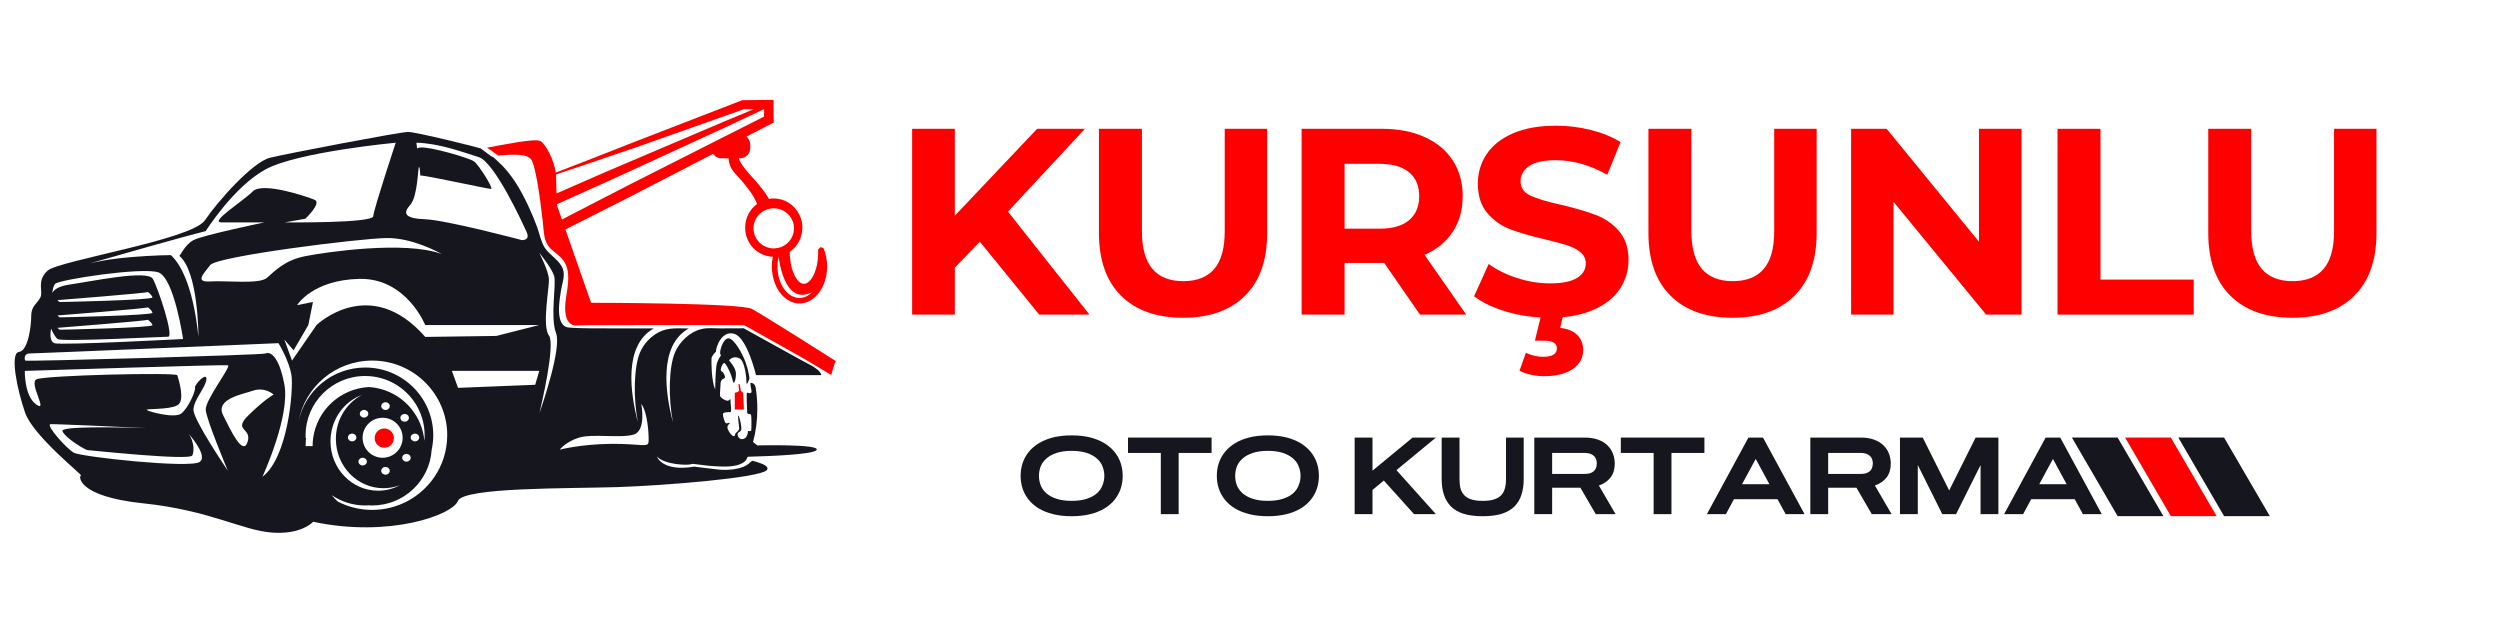 <svg xmlns="http://www.w3.org/2000/svg" xmlns:xlink="http://www.w3.org/1999/xlink" width="400" zoomAndPan="magnify" viewBox="0 0 300 75" height="100" preserveAspectRatio="xMidYMid meet" version="1.0"><defs><g/><clipPath id="66d8bfe297"><path d="M 248.625 52.504 L 259.637 52.504 L 259.637 61.934 L 248.625 61.934 Z M 248.625 52.504 " clip-rule="nonzero"/></clipPath><clipPath id="c29582468b"><path d="M 254.113 52.504 L 248.625 52.504 L 254.113 61.934 L 259.605 61.934 Z M 254.113 52.504 " clip-rule="nonzero"/></clipPath><clipPath id="404fe5d90a"><path d="M 255.012 52.504 L 266 52.504 L 266 61.934 L 255.012 61.934 Z M 255.012 52.504 " clip-rule="nonzero"/></clipPath><clipPath id="3372fcdb41"><path d="M 260.5 52.504 L 255.012 52.504 L 260.5 61.934 L 265.992 61.934 Z M 260.5 52.504 " clip-rule="nonzero"/></clipPath><clipPath id="e6272a50ae"><path d="M 261.398 52.504 L 272.406 52.504 L 272.406 61.934 L 261.398 61.934 Z M 261.398 52.504 " clip-rule="nonzero"/></clipPath><clipPath id="637c03d113"><path d="M 266.887 52.504 L 261.398 52.504 L 266.887 61.934 L 272.379 61.934 Z M 266.887 52.504 " clip-rule="nonzero"/></clipPath><clipPath id="40247d90d8"><path d="M 1.148 15 L 99 15 L 99 64 L 1.148 64 Z M 1.148 15 " clip-rule="nonzero"/></clipPath><clipPath id="fc2ed12dda"><path d="M 58 11.988 L 100.398 11.988 L 100.398 45 L 58 45 Z M 58 11.988 " clip-rule="nonzero"/></clipPath></defs><g fill="#ff0000" fill-opacity="1"><g transform="translate(106.815, 37.754)"><g><path d="M 10.766 -8.75 L 7.766 -5.641 L 7.766 0 L 2.641 0 L 2.641 -22.297 L 7.766 -22.297 L 7.766 -11.875 L 17.641 -22.297 L 23.375 -22.297 L 14.141 -12.359 L 23.922 0 L 17.891 0 Z M 10.766 -8.75 "/></g></g></g><g fill="#ff0000" fill-opacity="1"><g transform="translate(129.42, 37.754)"><g><path d="M 12.547 0.375 C 9.359 0.375 6.879 -0.504 5.109 -2.266 C 3.336 -4.023 2.453 -6.539 2.453 -9.812 L 2.453 -22.297 L 7.609 -22.297 L 7.609 -10 C 7.609 -6.008 9.266 -4.016 12.578 -4.016 C 14.191 -4.016 15.422 -4.492 16.266 -5.453 C 17.117 -6.422 17.547 -7.938 17.547 -10 L 17.547 -22.297 L 22.641 -22.297 L 22.641 -9.812 C 22.641 -6.539 21.754 -4.023 19.984 -2.266 C 18.211 -0.504 15.734 0.375 12.547 0.375 Z M 12.547 0.375 "/></g></g></g><g fill="#ff0000" fill-opacity="1"><g transform="translate(153.554, 37.754)"><g><path d="M 16.844 0 L 12.547 -6.203 L 7.797 -6.203 L 7.797 0 L 2.641 0 L 2.641 -22.297 L 12.297 -22.297 C 14.266 -22.297 15.973 -21.961 17.422 -21.297 C 18.879 -20.641 20 -19.707 20.781 -18.5 C 21.57 -17.289 21.969 -15.859 21.969 -14.203 C 21.969 -12.547 21.566 -11.117 20.766 -9.922 C 19.973 -8.723 18.848 -7.805 17.391 -7.172 L 22.391 0 Z M 16.75 -14.203 C 16.75 -15.453 16.344 -16.41 15.531 -17.078 C 14.727 -17.754 13.551 -18.094 12 -18.094 L 7.797 -18.094 L 7.797 -10.312 L 12 -10.312 C 13.551 -10.312 14.727 -10.648 15.531 -11.328 C 16.344 -12.016 16.75 -12.973 16.75 -14.203 Z M 16.75 -14.203 "/></g></g></g><g fill="#ff0000" fill-opacity="1"><g transform="translate(176, 37.754)"><g><path d="M 9.969 0.375 C 8.207 0.375 6.504 0.141 4.859 -0.328 C 3.211 -0.805 1.891 -1.43 0.891 -2.203 L 2.641 -6.078 C 3.598 -5.379 4.734 -4.816 6.047 -4.391 C 7.367 -3.961 8.688 -3.75 10 -3.75 C 11.469 -3.75 12.551 -3.969 13.25 -4.406 C 13.945 -4.844 14.297 -5.422 14.297 -6.141 C 14.297 -6.672 14.086 -7.113 13.672 -7.469 C 13.266 -7.82 12.734 -8.102 12.078 -8.312 C 11.43 -8.52 10.555 -8.754 9.453 -9.016 C 7.754 -9.41 6.363 -9.812 5.281 -10.219 C 4.195 -10.625 3.27 -11.27 2.5 -12.156 C 1.727 -13.051 1.344 -14.242 1.344 -15.734 C 1.344 -17.023 1.691 -18.195 2.391 -19.25 C 3.086 -20.301 4.141 -21.133 5.547 -21.75 C 6.961 -22.363 8.691 -22.672 10.734 -22.672 C 12.148 -22.672 13.535 -22.5 14.891 -22.156 C 16.254 -21.82 17.445 -21.336 18.469 -20.703 L 16.875 -16.781 C 14.812 -17.945 12.754 -18.531 10.703 -18.531 C 9.254 -18.531 8.188 -18.297 7.5 -17.828 C 6.812 -17.359 6.469 -16.742 6.469 -15.984 C 6.469 -15.223 6.863 -14.656 7.656 -14.281 C 8.457 -13.906 9.672 -13.539 11.297 -13.188 C 13.004 -12.781 14.395 -12.375 15.469 -11.969 C 16.551 -11.57 17.477 -10.938 18.25 -10.062 C 19.031 -9.188 19.422 -8.008 19.422 -6.531 C 19.422 -5.258 19.066 -4.098 18.359 -3.047 C 17.648 -1.992 16.582 -1.16 15.156 -0.547 C 13.738 0.066 12.008 0.375 9.969 0.375 Z M 9.297 7.391 C 8.742 7.391 8.203 7.328 7.672 7.203 C 7.141 7.086 6.695 6.926 6.344 6.719 L 7.109 4.578 C 7.785 4.898 8.473 5.062 9.172 5.062 C 10.273 5.062 10.828 4.723 10.828 4.047 C 10.828 3.43 10.305 3.125 9.266 3.125 L 8.188 3.125 L 9.016 -0.25 L 11.656 -0.25 L 11.219 1.594 C 12.145 1.695 12.836 1.988 13.297 2.469 C 13.754 2.945 13.984 3.535 13.984 4.234 C 13.984 5.211 13.555 5.984 12.703 6.547 C 11.859 7.109 10.723 7.391 9.297 7.391 Z M 9.297 7.391 "/></g></g></g><g fill="#ff0000" fill-opacity="1"><g transform="translate(195.358, 37.754)"><g><path d="M 12.547 0.375 C 9.359 0.375 6.879 -0.504 5.109 -2.266 C 3.336 -4.023 2.453 -6.539 2.453 -9.812 L 2.453 -22.297 L 7.609 -22.297 L 7.609 -10 C 7.609 -6.008 9.266 -4.016 12.578 -4.016 C 14.191 -4.016 15.422 -4.492 16.266 -5.453 C 17.117 -6.422 17.547 -7.938 17.547 -10 L 17.547 -22.297 L 22.641 -22.297 L 22.641 -9.812 C 22.641 -6.539 21.754 -4.023 19.984 -2.266 C 18.211 -0.504 15.734 0.375 12.547 0.375 Z M 12.547 0.375 "/></g></g></g><g fill="#ff0000" fill-opacity="1"><g transform="translate(219.492, 37.754)"><g><path d="M 23.094 -22.297 L 23.094 0 L 18.844 0 L 7.734 -13.531 L 7.734 0 L 2.641 0 L 2.641 -22.297 L 6.906 -22.297 L 17.984 -8.75 L 17.984 -22.297 Z M 23.094 -22.297 "/></g></g></g><g fill="#ff0000" fill-opacity="1"><g transform="translate(244.262, 37.754)"><g><path d="M 2.641 -22.297 L 7.797 -22.297 L 7.797 -4.203 L 18.984 -4.203 L 18.984 0 L 2.641 0 Z M 2.641 -22.297 "/></g></g></g><g fill="#ff0000" fill-opacity="1"><g transform="translate(262.537, 37.754)"><g><path d="M 12.547 0.375 C 9.359 0.375 6.879 -0.504 5.109 -2.266 C 3.336 -4.023 2.453 -6.539 2.453 -9.812 L 2.453 -22.297 L 7.609 -22.297 L 7.609 -10 C 7.609 -6.008 9.266 -4.016 12.578 -4.016 C 14.191 -4.016 15.422 -4.492 16.266 -5.453 C 17.117 -6.422 17.547 -7.938 17.547 -10 L 17.547 -22.297 L 22.641 -22.297 L 22.641 -9.812 C 22.641 -6.539 21.754 -4.023 19.984 -2.266 C 18.211 -0.504 15.734 0.375 12.547 0.375 Z M 12.547 0.375 "/></g></g></g><g clip-path="url(#66d8bfe297)"><g clip-path="url(#c29582468b)"><path fill="#16171e" d="M 248.625 52.504 L 259.598 52.504 L 259.598 61.934 L 248.625 61.934 Z M 248.625 52.504 " fill-opacity="1" fill-rule="nonzero"/></g></g><g fill="#16171e" fill-opacity="1"><g transform="translate(121.895, 61.697)"><g><path d="M 6.703 0.25 C 5.867 0.25 5.125 0.164 4.469 0 C 3.812 -0.164 3.238 -0.395 2.75 -0.688 C 2.258 -0.988 1.852 -1.344 1.531 -1.75 C 1.207 -2.156 0.969 -2.598 0.812 -3.078 C 0.656 -3.566 0.578 -4.07 0.578 -4.594 C 0.578 -5.125 0.656 -5.629 0.812 -6.109 C 0.969 -6.586 1.207 -7.031 1.531 -7.438 C 1.852 -7.844 2.258 -8.195 2.75 -8.5 C 3.238 -8.801 3.812 -9.035 4.469 -9.203 C 5.125 -9.367 5.867 -9.453 6.703 -9.453 C 7.535 -9.453 8.281 -9.367 8.938 -9.203 C 9.594 -9.035 10.164 -8.801 10.656 -8.5 C 11.145 -8.195 11.551 -7.844 11.875 -7.438 C 12.195 -7.031 12.438 -6.586 12.594 -6.109 C 12.75 -5.629 12.828 -5.125 12.828 -4.594 C 12.828 -4.07 12.75 -3.566 12.594 -3.078 C 12.438 -2.598 12.195 -2.156 11.875 -1.75 C 11.551 -1.344 11.145 -0.988 10.656 -0.688 C 10.164 -0.395 9.594 -0.164 8.938 0 C 8.281 0.164 7.535 0.25 6.703 0.25 Z M 6.703 -1.594 C 7.41 -1.594 8.016 -1.676 8.516 -1.844 C 9.016 -2.008 9.422 -2.227 9.734 -2.5 C 10.047 -2.781 10.27 -3.102 10.406 -3.469 C 10.551 -3.832 10.625 -4.207 10.625 -4.594 C 10.625 -4.988 10.551 -5.363 10.406 -5.719 C 10.27 -6.082 10.047 -6.398 9.734 -6.672 C 9.422 -6.953 9.016 -7.176 8.516 -7.344 C 8.016 -7.508 7.41 -7.594 6.703 -7.594 C 5.992 -7.594 5.391 -7.508 4.891 -7.344 C 4.391 -7.176 3.984 -6.953 3.672 -6.672 C 3.359 -6.398 3.129 -6.082 2.984 -5.719 C 2.848 -5.363 2.781 -4.988 2.781 -4.594 C 2.781 -4.207 2.848 -3.832 2.984 -3.469 C 3.129 -3.102 3.359 -2.781 3.672 -2.5 C 3.984 -2.227 4.391 -2.008 4.891 -1.844 C 5.391 -1.676 5.992 -1.594 6.703 -1.594 Z M 6.703 -1.594 "/></g></g></g><g fill="#16171e" fill-opacity="1"><g transform="translate(134.907, 61.697)"><g><path d="M 0.453 -9.188 L 10.484 -9.188 L 10.484 -7.344 L 6.531 -7.344 L 6.531 0 L 4.391 0 L 4.391 -7.344 L 0.453 -7.344 Z M 0.453 -9.188 "/></g></g></g><g fill="#16171e" fill-opacity="1"><g transform="translate(145.44, 61.697)"><g><path d="M 6.703 0.25 C 5.867 0.25 5.125 0.164 4.469 0 C 3.812 -0.164 3.238 -0.395 2.75 -0.688 C 2.258 -0.988 1.852 -1.344 1.531 -1.75 C 1.207 -2.156 0.969 -2.598 0.812 -3.078 C 0.656 -3.566 0.578 -4.07 0.578 -4.594 C 0.578 -5.125 0.656 -5.629 0.812 -6.109 C 0.969 -6.586 1.207 -7.031 1.531 -7.438 C 1.852 -7.844 2.258 -8.195 2.75 -8.5 C 3.238 -8.801 3.812 -9.035 4.469 -9.203 C 5.125 -9.367 5.867 -9.453 6.703 -9.453 C 7.535 -9.453 8.281 -9.367 8.938 -9.203 C 9.594 -9.035 10.164 -8.801 10.656 -8.5 C 11.145 -8.195 11.551 -7.844 11.875 -7.438 C 12.195 -7.031 12.438 -6.586 12.594 -6.109 C 12.75 -5.629 12.828 -5.125 12.828 -4.594 C 12.828 -4.07 12.75 -3.566 12.594 -3.078 C 12.438 -2.598 12.195 -2.156 11.875 -1.75 C 11.551 -1.344 11.145 -0.988 10.656 -0.688 C 10.164 -0.395 9.594 -0.164 8.938 0 C 8.281 0.164 7.535 0.25 6.703 0.25 Z M 6.703 -1.594 C 7.41 -1.594 8.016 -1.676 8.516 -1.844 C 9.016 -2.008 9.422 -2.227 9.734 -2.5 C 10.047 -2.781 10.27 -3.102 10.406 -3.469 C 10.551 -3.832 10.625 -4.207 10.625 -4.594 C 10.625 -4.988 10.551 -5.363 10.406 -5.719 C 10.27 -6.082 10.047 -6.398 9.734 -6.672 C 9.422 -6.953 9.016 -7.176 8.516 -7.344 C 8.016 -7.508 7.41 -7.594 6.703 -7.594 C 5.992 -7.594 5.391 -7.508 4.891 -7.344 C 4.391 -7.176 3.984 -6.953 3.672 -6.672 C 3.359 -6.398 3.129 -6.082 2.984 -5.719 C 2.848 -5.363 2.781 -4.988 2.781 -4.594 C 2.781 -4.207 2.848 -3.832 2.984 -3.469 C 3.129 -3.102 3.359 -2.781 3.672 -2.5 C 3.984 -2.227 4.391 -2.008 4.891 -1.844 C 5.391 -1.676 5.992 -1.594 6.703 -1.594 Z M 6.703 -1.594 "/></g></g></g><g fill="#16171e" fill-opacity="1"><g transform="translate(158.452, 61.697)"><g/></g></g><g fill="#16171e" fill-opacity="1"><g transform="translate(161.73, 61.697)"><g><path d="M 2.969 -5.219 L 7.781 -9.188 L 10.578 -9.188 L 5.844 -5.281 L 10.578 0 L 7.953 0 L 4.328 -4.031 L 2.969 -2.906 L 2.969 0 L 0.828 0 L 0.828 -9.188 L 2.969 -9.188 Z M 2.969 -5.219 "/></g></g></g><g fill="#16171e" fill-opacity="1"><g transform="translate(172.173, 61.697)"><g><path d="M 5.75 0.25 C 4.844 0.25 4.07 0.148 3.438 -0.047 C 2.812 -0.254 2.305 -0.551 1.922 -0.938 C 1.547 -1.332 1.27 -1.801 1.094 -2.344 C 0.914 -2.895 0.828 -3.504 0.828 -4.172 L 0.828 -9.188 L 2.969 -9.188 L 2.969 -4.172 C 2.969 -3.754 3.008 -3.383 3.094 -3.062 C 3.188 -2.75 3.336 -2.484 3.547 -2.266 C 3.754 -2.047 4.035 -1.879 4.391 -1.766 C 4.754 -1.648 5.207 -1.594 5.75 -1.594 C 6.301 -1.594 6.754 -1.648 7.109 -1.766 C 7.473 -1.879 7.758 -2.047 7.969 -2.266 C 8.176 -2.484 8.32 -2.75 8.406 -3.062 C 8.5 -3.383 8.547 -3.754 8.547 -4.172 L 8.547 -9.188 L 10.672 -9.188 L 10.672 -4.172 C 10.672 -3.504 10.582 -2.895 10.406 -2.344 C 10.238 -1.801 9.961 -1.332 9.578 -0.938 C 9.191 -0.551 8.688 -0.254 8.062 -0.047 C 7.438 0.148 6.664 0.25 5.75 0.25 Z M 5.75 0.25 "/></g></g></g><g fill="#16171e" fill-opacity="1"><g transform="translate(183.288, 61.697)"><g><path d="M 2.969 0 L 0.828 0 L 0.828 -9.188 L 6.875 -9.188 C 7.5 -9.188 8.035 -9.102 8.484 -8.938 C 8.941 -8.77 9.316 -8.539 9.609 -8.25 C 9.91 -7.957 10.129 -7.625 10.266 -7.25 C 10.41 -6.875 10.484 -6.484 10.484 -6.078 C 10.484 -5.398 10.316 -4.844 9.984 -4.406 C 9.648 -3.969 9.18 -3.645 8.578 -3.438 L 10.578 0 L 8.203 0 L 6.359 -3.172 L 2.969 -3.172 Z M 6.875 -7.344 L 2.969 -7.344 L 2.969 -4.828 L 6.875 -4.828 C 7.238 -4.828 7.523 -4.883 7.734 -5 C 7.953 -5.113 8.102 -5.266 8.188 -5.453 C 8.281 -5.648 8.328 -5.859 8.328 -6.078 C 8.328 -6.305 8.281 -6.516 8.188 -6.703 C 8.102 -6.891 7.953 -7.039 7.734 -7.156 C 7.523 -7.281 7.238 -7.344 6.875 -7.344 Z M 6.875 -7.344 "/></g></g></g><g fill="#16171e" fill-opacity="1"><g transform="translate(194.045, 61.697)"><g><path d="M 0.453 -9.188 L 10.484 -9.188 L 10.484 -7.344 L 6.531 -7.344 L 6.531 0 L 4.391 0 L 4.391 -7.344 L 0.453 -7.344 Z M 0.453 -9.188 "/></g></g></g><g fill="#16171e" fill-opacity="1"><g transform="translate(204.577, 61.697)"><g><path d="M 9.703 0 L 8.719 -1.797 L 3.5 -1.797 L 2.531 0 L 0.25 0 L 5.234 -9.188 L 6.984 -9.188 L 11.969 0 Z M 6.109 -6.625 L 4.469 -3.594 L 7.75 -3.594 Z M 6.109 -6.625 "/></g></g></g><g fill="#16171e" fill-opacity="1"><g transform="translate(216.411, 61.697)"><g><path d="M 2.969 0 L 0.828 0 L 0.828 -9.188 L 6.875 -9.188 C 7.5 -9.188 8.035 -9.102 8.484 -8.938 C 8.941 -8.77 9.316 -8.539 9.609 -8.25 C 9.91 -7.957 10.129 -7.625 10.266 -7.25 C 10.41 -6.875 10.484 -6.484 10.484 -6.078 C 10.484 -5.398 10.316 -4.844 9.984 -4.406 C 9.648 -3.969 9.18 -3.645 8.578 -3.438 L 10.578 0 L 8.203 0 L 6.359 -3.172 L 2.969 -3.172 Z M 6.875 -7.344 L 2.969 -7.344 L 2.969 -4.828 L 6.875 -4.828 C 7.238 -4.828 7.523 -4.883 7.734 -5 C 7.953 -5.113 8.102 -5.266 8.188 -5.453 C 8.281 -5.648 8.328 -5.859 8.328 -6.078 C 8.328 -6.305 8.281 -6.516 8.188 -6.703 C 8.102 -6.891 7.953 -7.039 7.734 -7.156 C 7.523 -7.281 7.238 -7.344 6.875 -7.344 Z M 6.875 -7.344 "/></g></g></g><g fill="#16171e" fill-opacity="1"><g transform="translate(227.167, 61.697)"><g><path d="M 3.562 -9.188 L 6.734 -2.844 L 9.906 -9.188 L 12.641 -9.188 L 12.641 0 L 10.5 0 L 10.5 -5.891 L 7.562 0 L 5.906 0 L 2.969 -5.891 L 2.969 0 L 0.828 0 L 0.828 -9.188 Z M 3.562 -9.188 "/></g></g></g><g fill="#16171e" fill-opacity="1"><g transform="translate(240.244, 61.697)"><g><path d="M 9.703 0 L 8.719 -1.797 L 3.5 -1.797 L 2.531 0 L 0.25 0 L 5.234 -9.188 L 6.984 -9.188 L 11.969 0 Z M 6.109 -6.625 L 4.469 -3.594 L 7.75 -3.594 Z M 6.109 -6.625 "/></g></g></g><g clip-path="url(#404fe5d90a)"><g clip-path="url(#3372fcdb41)"><path fill="#ff0000" d="M 255.012 52.504 L 265.984 52.504 L 265.984 61.934 L 255.012 61.934 Z M 255.012 52.504 " fill-opacity="1" fill-rule="nonzero"/></g></g><g clip-path="url(#e6272a50ae)"><g clip-path="url(#637c03d113)"><path fill="#16171e" d="M 261.398 52.504 L 272.371 52.504 L 272.371 61.934 L 261.398 61.934 Z M 261.398 52.504 " fill-opacity="1" fill-rule="nonzero"/></g></g><g clip-path="url(#40247d90d8)"><path fill="#16171e" d="M 90.879 53.449 L 90.363 53.039 C 90.695 51.852 90.879 50.488 90.879 49.039 C 90.879 48.219 90.816 47.426 90.707 46.684 C 90.703 46.617 90.684 46.555 90.68 46.5 C 90.672 46.465 90.668 46.434 90.656 46.41 C 90.527 45.898 90.051 45.938 90.051 45.938 C 90.051 45.938 90.027 46.211 90.168 46.809 C 90.301 47.414 89.73 47.09 89.641 47.137 C 89.551 47.18 89.641 49.031 89.66 49.422 C 89.688 49.816 89.914 49.609 90.078 49.727 C 90.238 49.844 90.156 51.434 90.156 51.621 C 90.156 51.801 89.758 51.715 89.758 51.715 C 89.758 51.715 89.758 52.48 89.258 52.66 C 88.754 52.848 88.473 52.34 88.516 52.082 C 88.566 51.828 88.793 51.875 88.934 51.621 C 89.07 51.367 88.727 49.93 88.613 49.863 C 88.5 49.785 88.664 51.062 88.703 51.34 C 88.758 51.621 88.465 51.785 88.293 51.973 C 88.133 52.152 88.273 52.34 88.039 52.34 C 87.805 52.34 87.262 51.574 87.289 51.254 C 87.312 50.934 87.488 50.953 87.566 50.793 C 87.633 50.633 87.289 50.84 87.129 50.793 C 86.961 50.742 86.734 49.934 86.754 49.68 C 86.781 49.426 87.426 49.469 87.637 49.453 C 87.844 49.426 87.66 48.461 87.66 48.09 C 87.66 47.73 87.637 47.93 87.43 48.062 C 87.223 48.207 86.492 47.762 86.418 47.535 C 86.352 47.309 86.465 46.465 86.465 46.078 C 86.465 45.684 86.652 45.484 86.902 45.406 C 87.156 45.34 86.836 44.648 86.582 44.551 C 86.328 44.457 86.703 43.559 86.902 43.559 C 87.109 43.559 87.758 44.879 87.918 45.645 C 88.078 46.398 88.336 45.457 88.309 44.785 C 88.285 44.113 87.48 43.238 87.48 43.238 C 87.574 43.098 88.098 42.656 88.746 43.004 C 89.391 43.352 89.578 45.34 89.578 45.891 C 89.578 46.449 89.938 45.43 89.938 45.43 C 89.938 45.43 89.871 44.648 89.5 43.562 C 89.133 42.469 88.078 40.605 87.43 40.605 C 86.785 40.605 86.441 41.898 86.418 42.242 C 86.395 42.59 86.531 42.641 86.531 42.641 C 86.531 42.641 86.164 43.059 86.008 43.699 C 85.848 44.348 85.82 46.75 85.82 46.75 C 85.344 45.617 85.363 43.328 85.383 43.004 C 85.41 42.684 85.91 42.199 85.91 42.199 C 85.91 41.645 86.613 39.582 88.145 40.07 C 89.676 40.57 90.719 45.012 90.719 45.012 L 98.562 45.012 C 98.508 44.703 98.156 44.285 97.152 43.742 C 96.766 43.547 96.387 43.332 96.004 43.133 L 93.734 41.879 L 89.246 39.395 L 89.289 39.395 L 89.199 39.371 L 89.234 39.395 C 88.309 39.402 87.375 39.406 86.449 39.406 C 85.703 39.406 84.898 39.305 84.164 39.488 C 82.789 39.82 81.539 40.996 80.996 42.297 C 80.242 44.09 80.191 47.805 80.754 50.668 C 79.855 47.285 78.984 41.469 82.648 39.418 C 81.41 39.418 80.203 39.262 79.059 39.863 C 78.07 40.379 77.234 41.262 76.797 42.301 C 76.047 44.094 75.984 47.809 76.551 50.68 C 75.656 47.289 74.777 41.477 78.441 39.422 L 78.488 39.41 L 73.496 39.406 L 70.867 39.398 L 69.547 39.375 C 69.113 39.363 68.676 39.34 68.242 39.301 C 66.523 39.141 67.172 35.812 67.332 34.773 C 67.453 34.035 67.816 33.098 67.574 32.363 C 67.215 31.234 65.98 30.672 65.363 29.711 C 64.902 28.984 64.742 28.023 64.445 27.219 C 64.125 26.348 63.766 25.5 63.371 24.66 C 62.465 22.73 61.328 20.75 59.703 19.328 C 59.602 19.238 59.27 18.883 59.055 18.785 L 58.961 18.758 L 58.949 18.758 L 57.68 17.805 C 57.309 17.676 49.957 15.832 48.973 15.832 C 47.996 15.832 34.512 18.422 32.426 18.922 C 30.344 19.41 26.176 24.098 24.586 26.438 C 22.988 28.781 7.051 31.254 5.703 32.484 C 4.355 33.719 5.215 34.953 4.848 35.691 C 4.477 36.43 3.746 36.68 3.746 37.914 C 3.746 39.141 3.379 42.102 2.277 42.23 C 1.168 42.348 2.027 46.676 3.008 49.508 C 3.988 52.344 9.996 57.059 9.719 57.059 C 9.438 57.059 9.168 59.562 17.164 60.398 C 25.164 61.23 29.023 63.633 32.613 63.906 C 36.199 64.188 37.574 62.613 37.574 62.613 C 46.766 64.559 54.305 61.781 54.949 60.117 C 55.598 58.453 68.379 58.637 74.078 58.453 C 79.781 58.27 91.18 57.344 92.012 56.418 C 92.34 56.043 91.723 55.715 90.871 55.453 C 90.684 55.391 90.477 55.344 90.266 55.293 C 90.172 55.355 90.051 55.438 89.922 55.57 C 89.117 56.355 87.293 56.445 86.305 56.355 C 85.324 56.262 83.309 55.996 83.309 55.996 C 79.426 56.645 78.832 54.781 78.832 54.781 C 79.746 55.773 82.539 55.863 82.91 55.707 C 83.27 55.559 83.977 55.895 86.582 55.984 C 89.184 56.074 89.566 55.133 89.566 55.133 C 89.629 55.023 89.676 54.918 89.727 54.812 C 92.523 54.734 97.52 54.543 97.98 54.012 C 98.602 53.262 90.879 53.449 90.879 53.449 Z M 49.23 24.586 C 50.125 23.594 50.152 20.113 50.273 20.047 C 50.402 19.984 50.43 21.066 50.43 21.066 C 50.859 20.973 58.613 22.703 58.934 22.672 C 59.254 22.637 57.441 19.77 56.891 19.371 C 56.34 18.965 51.559 17.551 50.367 17.707 C 50.234 17.73 50.125 17.762 50.047 17.812 C 49.996 17.426 49.969 17.125 49.969 17.125 C 52.664 17.188 55.551 18.262 57.441 18.852 C 59.348 19.434 62.781 26.902 63.211 27.887 C 63.645 28.871 62.629 28.812 62.629 28.812 C 62.629 28.812 53.559 26.406 51.035 26.312 C 48.496 26.219 48.336 25.574 49.23 24.586 Z M 53.012 30.488 C 48.633 28.844 39.02 30.262 36.574 30.75 C 34.121 31.25 32.961 32.543 32.035 33.34 C 31.121 34.141 27.133 33.648 25.234 33.773 C 23.332 33.902 24.434 32.848 25.234 31.801 C 26.031 30.754 43.113 28.609 46.383 28.566 C 49.445 28.516 52.633 30.273 53.012 30.488 Z M 24.688 27.73 C 24.688 27.73 28.023 22.426 31.855 20.332 C 35.688 18.23 47.488 17.125 47.488 17.125 C 47.488 17.125 44.848 25.082 44.789 25.945 C 44.738 26.805 34.188 26.684 34.188 26.684 L 36.641 26.25 C 36.641 26.25 38.672 24.336 37.742 23.969 C 36.828 23.594 31.492 21.777 30.328 22.969 C 29.168 24.145 25.059 26.691 26.59 26.688 C 28.121 26.68 31.742 26.688 31.742 26.688 C 31.742 26.688 24.32 28.223 23.223 28.812 C 22.18 29.363 21.629 30.703 21.52 30.703 C 23.801 32.594 23.812 40.207 23.812 40.395 C 23.125 33.914 21.473 31.496 20.504 30.613 C 19.008 30.621 16.156 30.773 14.273 30.996 C 12.648 31.184 11.445 31.445 10.758 31.613 C 13.281 30.883 22.469 28.27 24.688 27.73 Z M 6.137 39.43 C 6.137 39.43 6.48 40.312 6.895 40.68 C 7.312 41.051 19.438 40.406 20.18 40.406 C 20.906 40.406 18.98 34.578 18.34 33.461 C 17.695 32.352 11.121 33.742 8.27 34.16 C 7.055 34.344 6.5 34.742 6.277 35.152 C 6.32 34.723 6.414 34.285 6.613 34.066 C 7.07 33.555 17.094 32.031 18.996 32.684 C 20.895 33.328 21.969 40.68 21.969 40.68 C 21.969 40.68 7.25 41.465 6.52 41.18 C 5.793 40.879 6.137 39.43 6.137 39.43 Z M 17.742 36.879 C 17.742 36.879 18.207 37.199 18.297 37.531 C 18.391 37.852 7.359 38.082 7.219 38.082 C 7.074 38.082 6.898 37.855 6.898 37.855 C 6.898 37.855 17.609 37.023 17.742 36.879 Z M 6.895 36.016 C 6.895 36.016 17.605 35.176 17.742 35.043 C 17.742 35.043 18.207 35.363 18.297 35.688 C 18.391 36.016 7.359 36.242 7.219 36.242 C 7.074 36.242 6.895 36.016 6.895 36.016 Z M 17.742 38.371 C 17.742 38.371 18.207 38.691 18.297 39.016 C 18.391 39.336 7.359 39.566 7.219 39.566 C 7.074 39.566 6.898 39.34 6.898 39.34 C 6.898 39.34 17.609 38.504 17.742 38.371 Z M 23.949 55.441 C 22.754 56.223 9.797 54.836 8.871 54.332 C 7.957 53.82 5.426 50.953 6.07 50.906 C 6.52 50.867 13.398 51.176 17.531 51.371 C 13.578 51.254 7.23 51.145 7.492 51.738 C 7.863 52.621 10.301 54.012 10.488 54.012 C 10.672 54.012 22.754 55.305 23.074 54.656 C 23.34 54.125 23.262 52.969 22.672 52.09 C 23.457 53.008 24.832 54.859 23.949 55.441 Z M 23.215 49.195 C 23.215 47.992 24.684 46.516 24.77 45.523 C 24.863 44.543 23.309 46.141 23.395 46.543 C 23.488 46.945 22.566 49.012 21.746 49.629 C 20.914 50.242 17.793 49.383 17.609 49.195 C 17.422 49.012 20.277 49.195 21.281 48.637 C 22.297 48.086 21.375 45.402 21.281 45.031 C 21.188 44.664 5.281 45.031 4.363 45.523 C 3.453 46.02 5.832 49.562 4.363 48.551 C 2.898 47.531 2.977 44.508 2.977 44.508 C 2.977 44.508 26.898 43.738 27.352 43.832 C 27.812 43.926 24.594 47.992 24.688 49.195 C 24.777 50.359 27.191 56.129 27.34 56.492 C 27.094 56.129 23.215 50.359 23.215 49.195 Z M 29.711 53.023 C 29.16 54.75 27.746 51.785 26.766 49.812 C 25.785 47.84 29.258 47.281 30.262 46.91 C 31.773 46.359 32.836 47.348 32.836 47.348 C 32.836 47.348 31.793 47.898 29.836 49.812 C 27.875 51.723 30.262 51.297 29.711 53.023 Z M 31.492 57.211 C 31.586 57.008 34.848 49.879 34.121 46.113 C 33.391 42.285 32.223 42.23 31.852 42.418 C 31.484 42.598 3.164 43.395 3.043 43.273 C 2.914 43.156 2.859 42.418 3.531 42.418 C 4.203 42.418 33.414 41.18 33.414 41.18 C 33.477 41.27 34.73 43.367 34.977 45.059 C 35.23 46.754 34.555 54.918 31.492 57.211 Z M 37.512 53.539 L 36.672 53.539 C 36.672 53.324 36.68 53.105 36.699 52.902 L 36.699 52.887 C 36.711 52.781 36.723 52.676 36.734 52.559 L 36.68 52.559 C 36.672 52.453 36.672 52.344 36.672 52.238 C 36.672 48.305 39.867 45.121 43.816 45.121 C 46.625 45.121 49.055 46.734 50.219 49.082 L 50.219 49.094 C 50.402 49.438 50.551 49.809 50.656 50.188 C 50.855 50.836 50.957 51.523 50.957 52.242 C 50.957 52.465 50.949 52.68 50.922 52.895 C 50.793 51.449 50.234 50.129 49.359 49.062 C 48.133 47.555 46.297 46.562 44.234 46.445 C 40.812 46.645 38.039 49.238 37.578 52.566 C 37.535 52.879 37.512 53.207 37.512 53.539 Z M 50.305 52.496 C 50.305 52.75 50.078 52.961 49.793 52.961 C 49.512 52.961 49.281 52.75 49.281 52.496 C 49.281 52.242 49.508 52.035 49.793 52.035 C 50.078 52.035 50.305 52.242 50.305 52.496 Z M 45.91 54.93 C 44.59 54.93 43.512 53.859 43.512 52.531 C 43.512 51.211 44.586 50.133 45.91 50.133 C 47.242 50.133 48.316 51.207 48.316 52.531 C 48.316 53.859 47.242 54.93 45.91 54.93 Z M 46.77 56.496 C 46.77 56.75 46.543 56.961 46.258 56.961 C 45.977 56.961 45.746 56.75 45.746 56.496 C 45.746 56.246 45.973 56.035 46.258 56.035 C 46.543 56.035 46.77 56.246 46.77 56.496 Z M 43.516 54.93 C 43.797 54.93 44.027 55.141 44.027 55.395 C 44.027 55.648 43.801 55.855 43.516 55.855 C 43.238 55.855 43.016 55.648 43.016 55.395 C 43.016 55.141 43.238 54.93 43.516 54.93 Z M 43.18 49.648 C 43.18 49.398 43.406 49.191 43.691 49.191 C 43.973 49.191 44.195 49.398 44.195 49.648 C 44.195 49.91 43.973 50.109 43.691 50.109 C 43.41 50.109 43.18 49.91 43.18 49.648 Z M 45.75 48.73 C 45.75 48.477 45.977 48.27 46.262 48.27 C 46.543 48.27 46.773 48.477 46.773 48.73 C 46.773 48.984 46.547 49.195 46.262 49.195 C 45.977 49.195 45.75 48.984 45.75 48.73 Z M 48.047 50.137 C 48.047 49.883 48.273 49.676 48.559 49.676 C 48.84 49.676 49.07 49.883 49.07 50.137 C 49.07 50.391 48.844 50.602 48.559 50.602 C 48.273 50.605 48.047 50.395 48.047 50.137 Z M 48.777 54.469 C 49.055 54.469 49.281 54.676 49.281 54.93 C 49.281 55.184 49.055 55.395 48.777 55.395 C 48.496 55.395 48.262 55.184 48.262 54.93 C 48.262 54.676 48.496 54.469 48.777 54.469 Z M 43.438 47.387 C 41.578 48.363 40.305 50.359 40.305 52.664 C 40.305 55.938 42.863 58.586 46.02 58.586 C 46.707 58.586 47.375 58.457 47.984 58.227 C 47.207 58.645 46.312 58.883 45.375 58.883 C 42.219 58.883 39.66 56.23 39.66 52.965 C 39.66 50.387 41.234 48.207 43.438 47.387 Z M 42.766 52.496 C 42.766 52.75 42.539 52.961 42.254 52.961 C 41.973 52.961 41.75 52.75 41.75 52.496 C 41.75 52.242 41.973 52.035 42.254 52.035 C 42.539 52.035 42.766 52.242 42.766 52.496 Z M 52.086 57.293 C 50.461 59.645 47.742 61.188 44.66 61.188 C 43.172 61.188 41.77 60.832 40.531 60.188 C 40.27 59.953 40.02 59.688 39.801 59.418 C 40.949 60.195 42.332 60.656 43.824 60.656 C 43.965 60.656 44.105 60.645 44.242 60.641 C 44.387 60.648 44.523 60.656 44.664 60.656 C 48.453 60.656 51.559 57.707 51.797 54 C 51.914 53.449 51.98 52.887 51.992 52.301 L 51.992 52.234 C 51.992 47.742 48.336 44.102 43.828 44.102 C 39.883 44.102 36.582 46.898 35.816 50.602 C 36.574 46.43 40.25 43.27 44.664 43.27 C 49.633 43.27 53.668 47.285 53.668 52.234 C 53.66 54.113 53.078 55.863 52.086 57.293 Z M 64.223 46.172 L 54.965 46.543 L 54.227 44.508 L 64.711 44.508 Z M 59.559 40.312 L 51.031 40.43 C 44.398 32.844 37.984 39.004 37.984 39.004 L 35.043 43.27 L 34.121 40.746 L 35.23 42.043 L 37 39.004 L 37.555 36.238 L 35.652 36.613 C 35.652 36.613 37.492 33.59 43.129 33.465 C 48.77 33.348 51.023 39.004 51.023 39.004 L 64.707 39.004 Z M 64.734 49.562 C 64.922 48.758 66.68 41.367 65.871 40.254 C 65.012 39.086 65.938 34.457 65.871 33.465 C 65.809 32.504 64.773 30.457 64.711 30.332 C 64.816 30.461 66.188 32.152 66.492 33.098 C 66.793 34.09 65.992 38.031 66.727 39.977 C 67.422 41.805 65 48.812 64.734 49.562 Z M 77.832 52.984 C 77.781 53.777 76.949 53.223 73.273 53.262 C 69.594 53.312 67.164 53.961 67.164 53.961 C 67.164 53.961 67.848 53.035 69.461 52.523 C 71.07 52.012 74.477 52.617 76.035 52.152 C 77.555 51.703 76.984 48.637 76.953 48.461 C 77.734 49.523 77.871 52.203 77.832 52.984 Z M 77.832 52.984 " fill-opacity="1" fill-rule="nonzero"/></g><g clip-path="url(#fc2ed12dda)"><path fill="#ff0000" d="M 90.234 37.074 C 88.859 36.336 70.93 36.336 70.93 36.336 L 67.852 27.535 L 72.699 25.09 L 76.016 23.402 L 79.316 21.699 L 85.566 18.465 C 85.781 18.785 86.145 18.992 86.555 18.992 L 87.414 18.992 C 87.469 19.617 87.68 20.23 88.164 20.758 C 89.441 22.133 90.41 23.352 90.859 24.473 C 89.984 25.102 89.418 26.145 89.418 27.324 C 89.418 29.215 90.895 30.754 92.746 30.812 C 92.719 30.961 92.684 31.102 92.664 31.262 C 92.637 31.5 92.625 31.734 92.625 31.98 C 92.625 34.422 94.117 36.418 95.941 36.418 C 97.766 36.418 99.258 34.422 99.258 31.98 C 99.258 31.195 99.102 30.43 98.812 29.762 L 98.469 29.656 L 98.168 29.934 C 98.18 30.051 98.18 30.172 98.18 30.289 C 98.18 32.508 97.285 34.055 96.48 34.055 C 95.684 34.055 94.949 32.691 94.805 30.934 C 94.777 30.723 94.77 30.512 94.77 30.289 L 94.77 30.223 C 95.652 29.613 96.238 28.609 96.277 27.461 C 96.289 27.414 96.289 27.367 96.289 27.32 C 96.289 26.77 96.16 26.246 95.934 25.785 C 95.379 24.617 94.203 23.816 92.852 23.816 C 92.656 23.816 92.469 23.832 92.281 23.871 C 92.125 23.594 91.926 23.301 91.688 22.961 C 90.512 21.344 89.035 20.191 88.652 18.988 L 88.832 18.988 C 89.492 18.988 90.027 18.449 90.027 17.789 L 90.027 17.336 C 90.027 16.953 89.844 16.613 89.562 16.398 L 92.523 14.867 L 92.844 14.707 L 92.844 14.352 L 92.828 12.566 L 92.828 11.988 L 92.262 11.988 L 89.172 12.023 L 89.07 12.023 L 88.98 12.059 L 76.156 17.02 L 69.758 19.531 L 66.684 20.711 C 66.508 19.258 65.543 17.387 64.875 16.938 C 64.285 16.539 60.227 17.414 58.449 17.715 L 59.785 18.664 C 63.094 18.344 63.34 18.859 63.586 18.969 C 63.879 19.113 64.168 20.168 64.43 21.574 C 64.438 21.598 64.438 21.621 64.445 21.648 C 64.719 23.172 64.969 25.098 65.148 26.723 C 65.262 27.715 65.215 28.871 65.938 29.691 C 66.441 30.258 67.137 30.617 67.59 31.234 C 68.539 32.52 68.133 34.297 67.918 35.754 C 67.469 38.762 68.66 39.051 69.082 39.066 C 69.129 39.055 69.176 39.055 69.223 39.055 C 69.316 39.047 69.418 39.043 69.512 39.043 L 70.832 39.016 L 73.461 39.016 L 78.727 39.008 C 82.238 39 85.738 39 89.25 39.016 L 89.305 39.016 L 89.344 39.043 L 93.863 41.574 L 96.125 42.844 C 96.492 43.066 96.867 43.273 97.246 43.492 C 97.312 43.535 97.375 43.574 97.441 43.613 L 99.75 45 C 99.75 45 100.121 43.578 100.301 43.336 C 100.32 43.336 91.609 37.812 90.234 37.074 Z M 97.457 35.055 C 97.027 35.492 96.512 35.754 95.941 35.754 C 94.484 35.754 93.297 34.062 93.297 31.988 C 93.297 31.766 93.309 31.559 93.336 31.352 C 93.363 31.148 93.398 30.957 93.441 30.781 C 93.441 30.777 94.016 36.836 97.457 35.055 Z M 92.797 24.996 L 92.852 24.996 C 93.879 24.996 94.758 25.629 95.113 26.52 C 95.219 26.793 95.281 27.09 95.281 27.398 C 95.281 27.422 95.281 27.449 95.273 27.465 C 95.262 28.23 94.879 28.902 94.297 29.332 C 93.953 29.594 93.527 29.754 93.07 29.793 C 92.996 29.809 92.922 29.809 92.848 29.809 C 91.512 29.809 90.422 28.727 90.422 27.395 C 90.422 26.73 90.688 26.125 91.133 25.695 C 91.566 25.281 92.156 25.012 92.797 24.996 Z M 66.727 21.129 C 66.727 21.066 66.727 21 66.719 20.934 L 69.898 19.875 L 76.41 17.656 L 89.27 13.102 L 89.18 13.102 L 89.367 13.062 L 89.266 13.102 L 90.426 13.113 L 86.809 14.621 L 82.543 16.434 L 74.027 20.062 C 72.602 20.656 71.191 21.289 69.777 21.906 L 66.789 23.211 C 66.758 22.547 66.727 21.773 66.727 21.129 Z M 67.434 26.34 L 66.883 24.77 C 66.883 24.77 66.875 24.668 66.859 24.492 L 70.242 22.973 C 71.652 22.34 73.066 21.715 74.465 21.066 L 82.879 17.199 L 87.09 15.258 L 90.152 13.82 C 90.172 13.809 90.188 13.809 90.199 13.797 L 91.281 13.285 L 91.625 13.125 L 91.691 13.125 L 91.68 13.996 L 90.016 14.836 L 88.258 15.723 L 87.418 16.145 L 85.383 17.176 L 78.73 20.543 L 75.414 22.219 L 72.102 23.926 Z M 67.434 26.34 " fill-opacity="1" fill-rule="nonzero"/></g><path fill="#ff0000" d="M 46.113 51.414 C 45.477 51.414 44.961 51.93 44.961 52.574 C 44.961 53.207 45.477 53.727 46.113 53.727 C 46.754 53.727 47.27 53.207 47.27 52.574 C 47.27 51.938 46.754 51.414 46.113 51.414 Z M 46.113 51.414 " fill-opacity="1" fill-rule="nonzero"/><path fill="#ff0000" d="M 88.172 47.137 L 88.172 49.148 L 89.27 49.148 L 89.18 47.137 C 89.18 47.137 88.875 46.977 88.875 46.793 C 88.875 46.605 88.797 46.051 88.672 46.066 C 88.547 46.078 88.703 46.668 88.672 46.867 C 88.645 47.066 88.172 47.137 88.172 47.137 Z M 88.172 47.137 " fill-opacity="1" fill-rule="nonzero"/></svg>